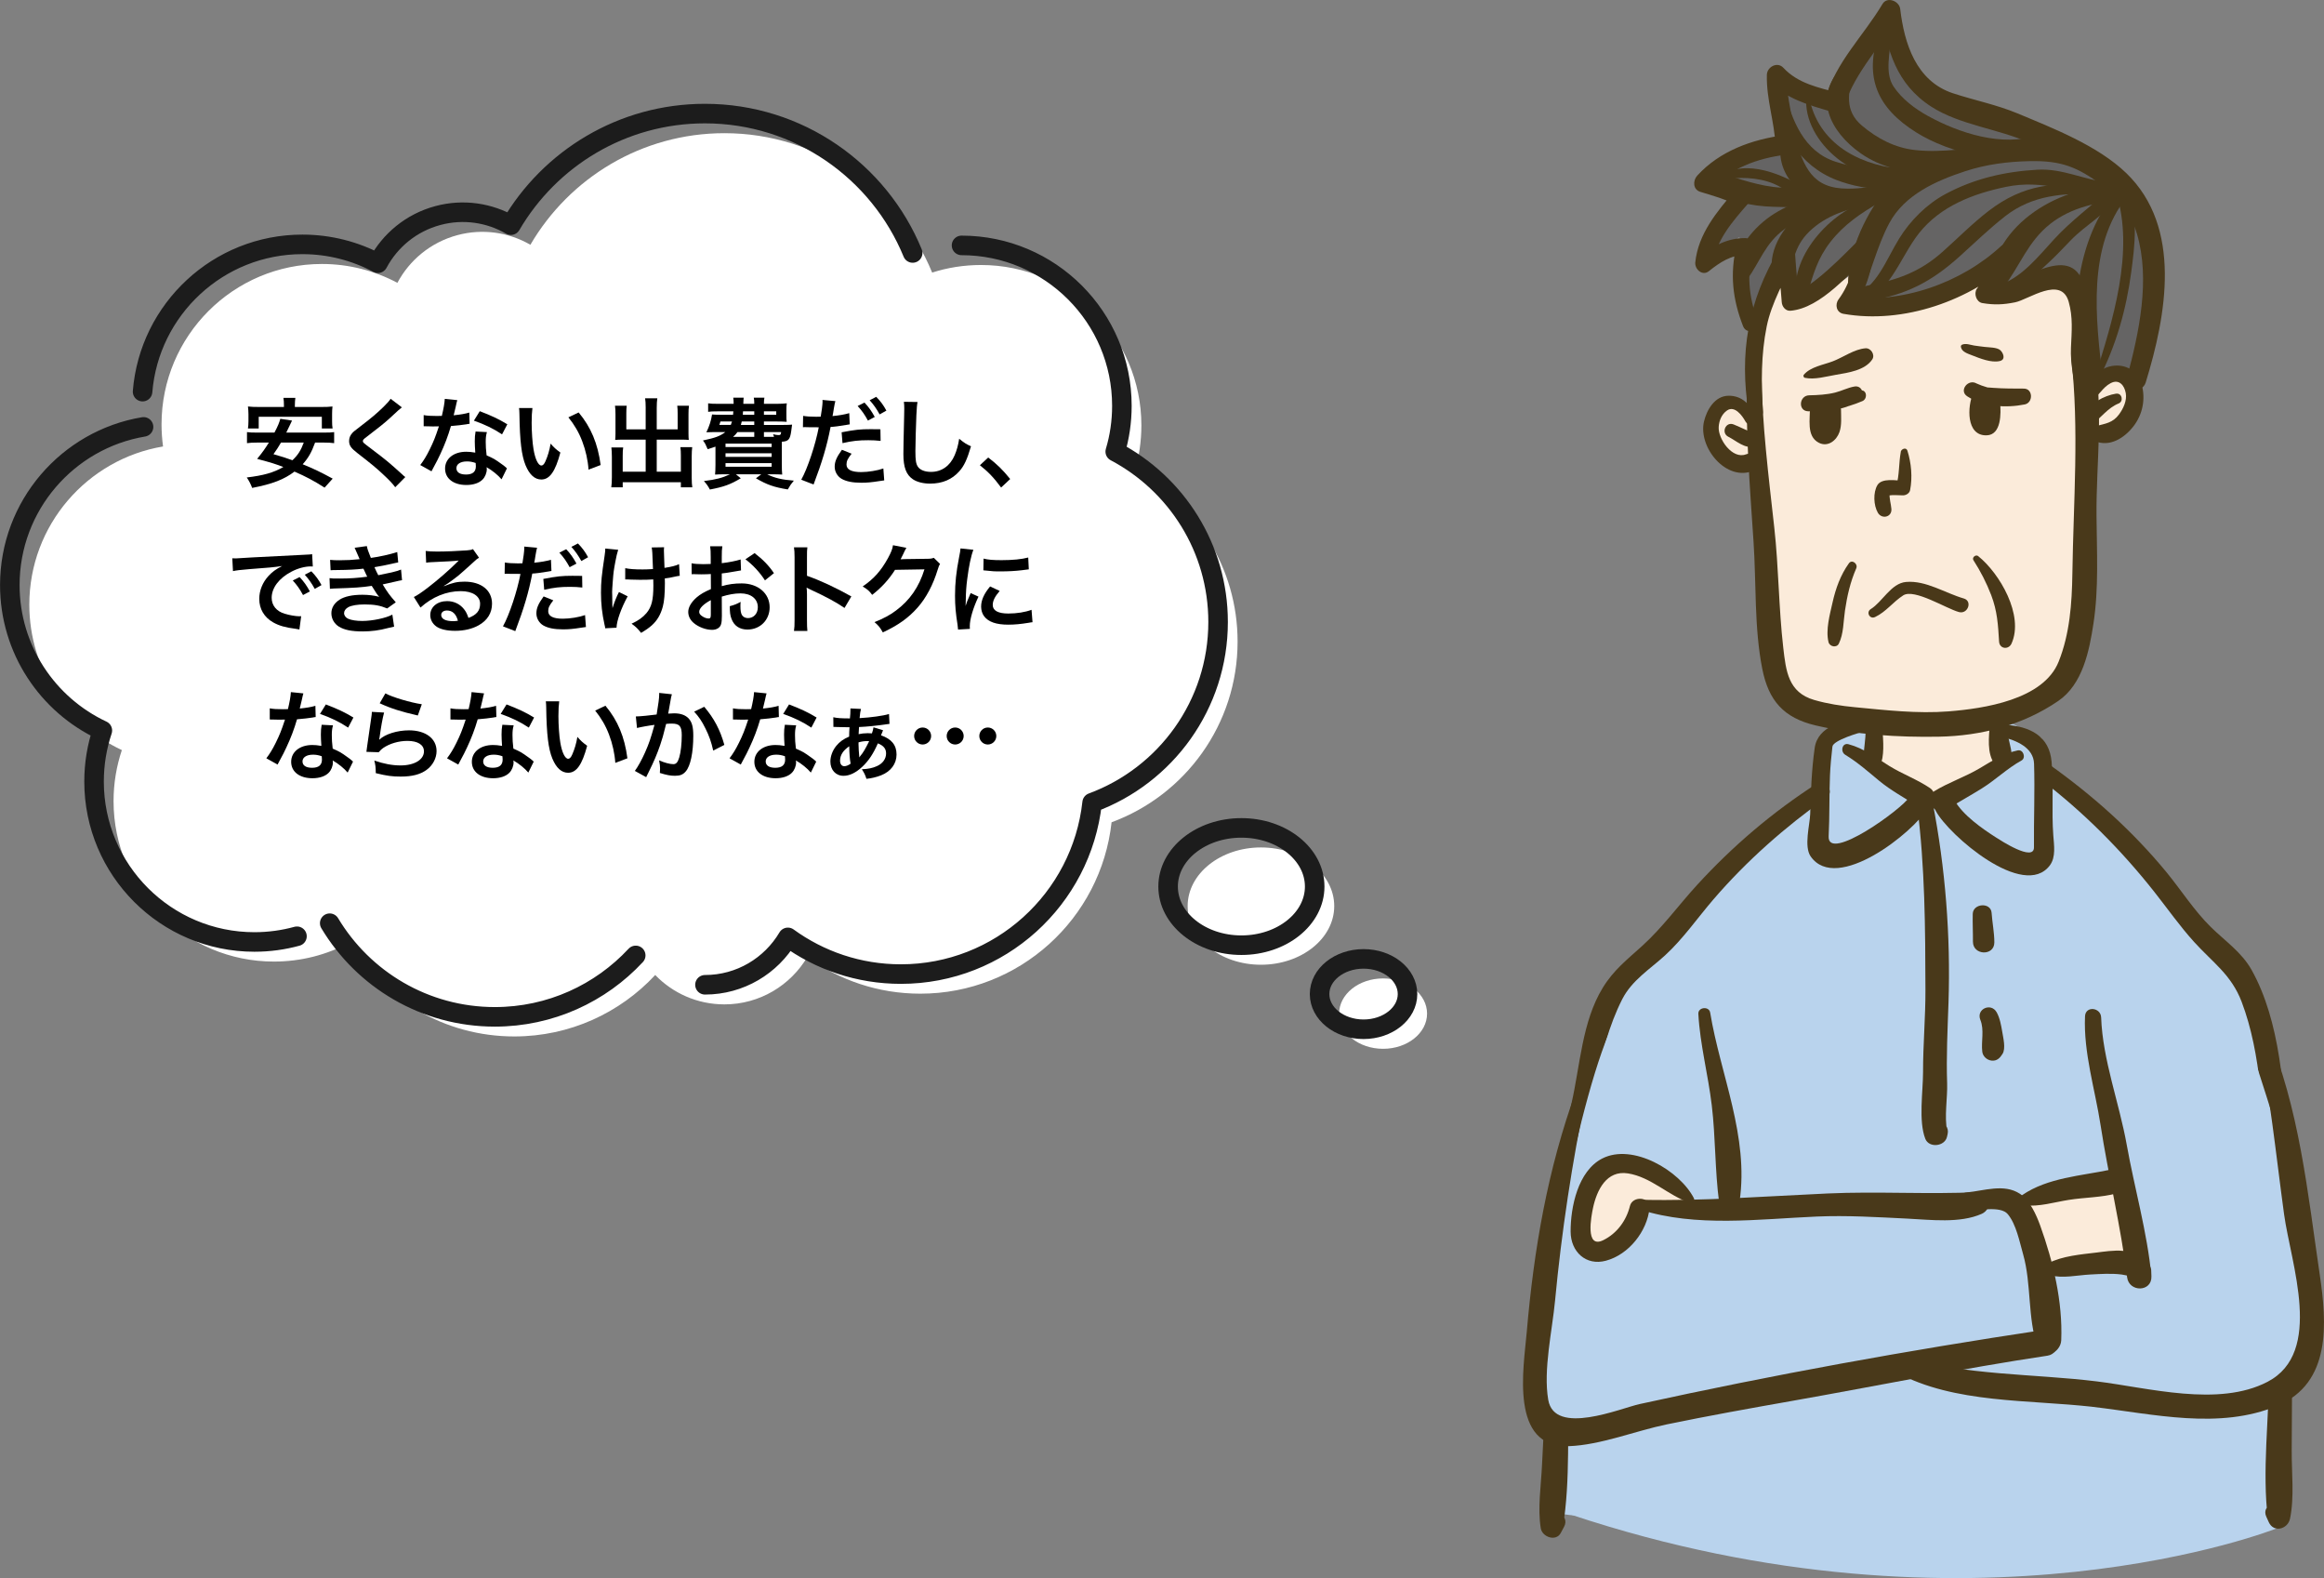 <?xml version="1.0" encoding="UTF-8"?><svg id="_レイヤー_2" xmlns="http://www.w3.org/2000/svg" viewBox="0 0 475.64 322.89"><rect x="0" y="0" width="475.64" height="322.89" fill="#808080" stroke="none"/><defs><style>.cls-1,.cls-2{fill:#fff;}.cls-3{fill:#fbebda;}.cls-4{fill:#656464;}.cls-5{fill:#b9d3ed;}.cls-6{fill:#493819;}.cls-7{fill:#49391a;}.cls-8{fill:none;stroke:#1c1c1c;stroke-linecap:round;stroke-linejoin:round;stroke-width:4px;}.cls-2{fill-rule:evenodd;}</style></defs><g id="text"><path class="cls-2" d="m190.78,55.77c3.15-1.01,6.51-1.55,10-1.55,18.11,0,32.82,14.71,32.82,32.82,0,3.26-.47,6.4-1.36,9.37,12.51,6.6,21.05,19.74,21.05,34.86,0,16.96-10.74,31.43-25.79,36.97-2.16,19.71-18.87,35.07-39.15,35.07-8.64,0-16.63-2.79-23.12-7.51-3.43,5.8-9.75,9.7-16.97,9.7-5.55,0-10.58-2.3-14.16-6.01-7.19,7.73-17.46,12.57-28.84,12.57-14.34,0-26.91-7.68-33.79-19.16-4.59,2.45-9.84,3.84-15.41,3.84-18.11,0-32.82-14.71-32.82-32.82,0-3.65.6-7.17,1.7-10.45-11.19-5.23-18.94-16.59-18.94-29.75,0-16.26,11.85-29.77,27.37-32.37-.2-1.48-.31-2.99-.31-4.52,0-18.12,14.71-32.82,32.82-32.82,5.58,0,10.84,1.4,15.45,3.86,2.48-4.64,6.8-8.29,12.28-9.76,5.25-1.41,10.57-.55,14.94,1.97,7.97-13.65,22.78-22.83,39.71-22.83,19.19,0,35.65,11.79,42.52,28.52h0Z"/><path class="cls-8" d="m130.11,195.48c-7.19,7.73-17.46,12.57-28.84,12.57-14.34,0-26.91-7.68-33.79-19.16m-6.7,2.67c-2.77.76-5.7,1.17-8.71,1.17-18.11,0-32.82-14.71-32.82-32.82,0-3.65.6-7.17,1.7-10.45-11.19-5.23-18.94-16.59-18.94-29.75,0-16.26,11.85-29.77,27.37-32.37m-.2-7.21c1.37-16.86,15.5-30.13,32.71-30.13,5.58,0,10.84,1.4,15.45,3.86,2.48-4.64,6.8-8.29,12.28-9.76,5.25-1.41,10.57-.55,14.94,1.97,7.97-13.65,22.78-22.83,39.71-22.83,19.19,0,35.65,11.79,42.52,28.52m10-1.55c18.11,0,32.82,14.71,32.82,32.82,0,3.25-.47,6.4-1.36,9.37,12.51,6.6,21.05,19.74,21.05,34.86,0,16.96-10.74,31.43-25.78,36.97-2.16,19.71-18.87,35.07-39.15,35.07-8.64,0-16.63-2.79-23.12-7.51m0,0c-3.43,5.8-9.75,9.7-16.97,9.7"/><ellipse class="cls-1" cx="258.07" cy="185.39" rx="15" ry="12"/><ellipse class="cls-8" cx="254.07" cy="181.39" rx="15" ry="12"/><ellipse class="cls-1" cx="283.07" cy="207.39" rx="9" ry="7.2"/><ellipse class="cls-8" cx="279.07" cy="203.39" rx="9" ry="7.2"/><path d="m64.49,90.55c-.74,2.02-1.38,3.14-2.54,4.44,2.34.96,3.56,1.54,6.14,2.94l-1.66,1.84c-2.26-1.44-3.74-2.22-6.16-3.28-2.14,1.62-4.52,2.54-8.66,3.34-.3-.8-.6-1.38-1.1-2.14,3.4-.4,5.52-1,7.48-2.14-1.86-.7-2.22-.82-5.36-1.66,1.18-1.46,1.64-2.12,2.4-3.34h-2.3c-.98,0-1.6.04-2.18.12v-2.26c.58.08,1.04.1,2.18.1h3.44c.68-1.28,1-2.06,1.2-2.82l2.4.36q-.2.42-.4.84t-.78,1.62h7.6c1.16,0,1.64-.02,2.2-.1v2.26c-.62-.08-1.22-.12-2.2-.12h-1.7Zm-6.38-7.62c0-.6-.02-1.04-.1-1.52h2.44c-.06.42-.1.9-.1,1.5v.36h5.4c.98,0,1.62-.02,2.3-.1-.06.52-.08.98-.08,1.54v1.48c0,.58.02,1.02.1,1.48h-2.2v-2.4h-12.92v2.4h-2.2c.06-.46.1-.88.1-1.48v-1.48c0-.48-.04-1.02-.1-1.54.68.08,1.3.1,2.3.1h5.06v-.34Zm-.6,7.62c-.58.98-.8,1.34-1.54,2.38,1.98.58,2.46.72,3.88,1.24,1.14-1.08,1.74-2.04,2.32-3.62h-4.66Z"/><path d="m82.25,83.35c-.34.24-.72.58-2.46,2.2-1.02.94-2.42,2.06-4.76,3.84-.62.46-.76.62-.76.84,0,.3.04.34,1.8,1.66,3.12,2.36,3.7,2.86,6.3,5.22.2.2.32.3.58.5l-2.06,2.08c-.52-.72-1.24-1.48-2.6-2.74-1.42-1.32-2.08-1.86-5.16-4.26-1.32-1.02-1.68-1.56-1.68-2.48,0-.6.22-1.14.66-1.62.26-.28.28-.3,1.76-1.44,2.16-1.64,3.28-2.6,4.62-3.9.9-.9,1.12-1.16,1.46-1.66l2.3,1.76Z"/><path d="m93.59,81.87q-.12.38-.32,1.34c-.1.48-.2.88-.42,1.76,1.38-.14,2.42-.32,3.2-.56l.06,2.3c-.22.02-.26.02-.64.1-.72.12-1.94.26-3.18.36-.58,2-1.3,3.9-2.2,5.8-.46.98-.64,1.34-1.4,2.74q-.26.48-.38.72l-2.3-1.28c.7-.92,1.26-1.82,1.94-3.2.78-1.6,1.12-2.42,1.88-4.72-.9.02-1.02.02-1.26.02-.26,0-.38,0-.8-.02l-1.06-.02v-2.28c.72.14,1.48.18,2.7.18.24,0,.58,0,1.02-.02.34-1.42.56-2.62.6-3.48l2.56.26Zm9.06,16.2c-.72-.86-1.88-1.8-3.06-2.48.02.18.04.32.04.4,0,.74-.34,1.6-.86,2.12-.7.72-1.9,1.12-3.32,1.12-2.64,0-4.36-1.32-4.36-3.36s1.78-3.44,4.32-3.44c.6,0,1.02.04,1.86.18-.06-.92-.1-1.7-.1-2.3,0-.78.04-1.36.16-2.02l2.32.12c-.2.74-.24,1.2-.24,2.02s.04,1.6.18,2.74c1.44.64,1.64.74,3.16,1.84.3.2.38.28.7.54q.16.16.3.28l-1.1,2.24Zm-7.1-3.66c-1.3,0-2.14.54-2.14,1.38s.72,1.3,1.96,1.3c1.36,0,2.02-.56,2.02-1.68,0-.2-.04-.68-.04-.68-.7-.24-1.18-.32-1.8-.32Zm7.2-5.54c-1.74-1.16-3.52-2.02-5.76-2.8l1.2-1.94c2.36.9,3.86,1.6,5.64,2.68l-1.08,2.06Z"/><path d="m108.97,83.49c-.1.74-.16,1.72-.16,3.04,0,1.74.16,4.14.38,5.36.34,2.08.98,3.36,1.62,3.36.3,0,.58-.3.82-.86.48-1.08.84-2.28,1.06-3.62.7.8,1.02,1.1,2,1.82-1.04,3.9-2.2,5.52-3.9,5.52-1.34,0-2.42-.98-3.22-2.9-.82-2-1.18-4.9-1.26-10.44-.02-.7-.02-.84-.08-1.28h2.74Zm9.46.9c2.52,3.02,3.92,6.36,4.5,10.76l-2.48.94c-.12-1.88-.58-3.96-1.28-5.78-.68-1.82-1.64-3.44-2.84-4.92l2.1-1Z"/><path d="m132.15,83.47c0-.96-.04-1.46-.12-1.98h2.5c-.08.58-.12,1.06-.12,1.98v4.38h4.28v-3.26c0-.66-.02-1.1-.08-1.58h2.4c-.08.6-.1,1-.1,1.74v3.98c0,.52.02.96.06,1.28-.44-.04-.92-.06-1.4-.06h-5.16v6.56h4.94v-3.32c0-.68-.02-1.2-.1-1.7h2.42c-.06.52-.1,1.1-.1,1.9v4.32c0,.94.04,1.46.12,2h-2.34v-1.04h-11.9v1.04h-2.34c.08-.6.12-1.2.12-2v-4.24c0-.78-.04-1.4-.1-1.92h2.42c-.08.48-.1.92-.1,1.72v3.24h4.7v-6.56h-4.8c-.54,0-.96.02-1.44.06.04-.44.06-.82.06-1.28v-3.96c0-.72-.02-1.26-.1-1.76h2.4c-.06.44-.08.92-.08,1.6v3.24h3.96v-4.38Z"/><path d="m160.41,86.94c.88,0,1.24-.02,1.7-.06q-.06.34-.18,1.36c-.24,1.68-.56,2.06-1.92,2.14v4.6c0,.88.02,1.6.08,2.12-.42-.04-1.3-.06-2.12-.06h-.96c1.44.74,3.04,1.12,5.46,1.3-.54.64-.76.96-1.24,1.8-2.84-.46-4.24-.96-6.52-2.28l1.1-.82h-5.2l1,.82c-2.16,1.28-3.42,1.74-6.32,2.3-.42-.76-.6-1.02-1.22-1.74,2.4-.28,3.76-.64,5.34-1.38h-.94c-.86,0-1.66.02-2.12.06.04-.36.08-1.14.08-2v-3.72c-.54.2-.82.28-1.6.52l-.16-.36c-.26-.64-.34-.8-.8-1.42,2.54-.54,3.52-.9,4.58-1.72h-2.22c-.42,0-1.1.02-1.66.04.58-1.18.98-2.4,1.16-3.64.4.04.88.06,1.68.06h2.62c.04-.48.06-.48.06-.7h-3.24c-.9,0-1.5.02-1.92.1v-1.74c.52.08.98.1,1.92.1h3.3c0-.54-.02-.86-.08-1.26h2.14c-.04.24-.04.34-.08,1.26h2.24c0-.62-.02-.84-.1-1.26h2.18c-.08.44-.1.68-.1,1.26h2.72c.66,0,1.5-.04,1.96-.1-.06.46-.08.76-.08,1.56v.8c0,.74,0,.94.06,1.42-.64-.04-1.24-.06-1.96-.06h-2.7v.7h4.06Zm-12.96-.7c-.1.36-.14.46-.24.7h2.36c.1-.28.14-.4.24-.7h-2.36Zm1.04,5.22h9.44v-.7h-9.44v.7Zm0,2.02h9.44v-.74h-9.44v.74Zm0,2.02h9.44v-.74h-9.44v.74Zm5.88-7.1h-3.44c-.28.4-.46.6-.9.98h4.34v-.98Zm-2.56-2.16c-.08.3-.1.4-.18.7h2.74v-.7h-2.56Zm.26-2.08c0,.28-.02.38-.04.7h2.34v-.7h-2.3Zm4.28.7h2.52v-.7h-2.52v.7Zm2.06,4.52c-.06-.22-.08-.3-.2-.54.42.12.86.18,1.12.18.4,0,.48-.08.54-.62h-3.52v.98h2.06Z"/><path d="m164.37,85.09c.72.12,1.52.18,2.68.18.24,0,.46,0,.92-.02.18-.96.38-2.5.38-3.06,0-.08,0-.2-.02-.36l2.64.24c-.12.44-.14.54-.32,1.56-.04.24-.08.52-.14.88-.02.1-.06.26-.12.62,1.3-.12,2.48-.32,3.42-.6l.1,2.3c-.1.02-.16.02-.18.02l-.46.08c-1.34.24-2.8.42-3.28.42-.74,3.86-1.74,7.2-3.48,11.78l-2.52-.98c1.3-2.32,2.9-7.14,3.58-10.72h-.2l-.44-.02h-1.42c-.28-.02-.64-.02-.8-.02-.1,0-.2,0-.38.02l.04-2.32Zm9.92,7.74c-.8,1.02-1.04,1.5-1.04,2.22,0,1.02,1,1.54,3,1.54,1.46,0,3.38-.32,4.54-.74l.18,2.44c-.36.04-.46.06-.98.14-1.66.26-2.54.34-3.72.34-1.78,0-3.06-.26-4.02-.8-.86-.5-1.42-1.46-1.42-2.46,0-1.06.38-1.96,1.48-3.48l1.98.8Zm5.94-2.62c-.96-.1-1.52-.14-2.52-.14-1.98,0-3.3.14-5.28.6l-.18-2.22c2.82-.54,3.8-.64,5.96-.64.6,0,1.06,0,1.98.02l.04,2.38Zm-3.3-7.84c.88.94,1.42,1.7,2.1,2.94l-1.4.74c-.66-1.22-1.22-2.02-2.1-2.98l1.4-.7Zm3.1,2.42c-.6-1.1-1.26-2.04-2.04-2.9l1.34-.7c.9.92,1.46,1.68,2.08,2.82l-1.38.78Z"/><path d="m187.79,82.25c-.12.58-.16,1.16-.24,2.7-.08,1.86-.2,5.92-.2,7.34,0,1.9.12,2.62.52,3.22.46.66,1.42,1.04,2.68,1.04,2.16,0,3.9-1.22,4.84-3.42.44-1.04.7-1.98.92-3.36,1.08.88,1.44,1.1,2.42,1.54-.8,2.7-1.4,4-2.38,5.1-1.5,1.7-3.48,2.54-6,2.54-1.38,0-2.66-.32-3.5-.88-1.38-.92-1.96-2.46-1.96-5.14,0-1.04.04-3.04.16-8.06.02-.6.02-1.02.02-1.3,0-.56-.02-.84-.08-1.36l2.8.04Z"/><path d="m202.25,93.61c1.84,1.4,2.96,2.5,4.5,4.4l-1.86,1.74c-1.46-1.98-2.6-3.18-4.34-4.56l1.7-1.58Z"/><path d="m47.54,114.23c.44.02.66.02.76.02q.36,0,3.3-.2c1.46-.08,4.88-.26,10.22-.52,1.64-.08,1.74-.08,2.06-.16l.14,2.54q-.22-.02-.42-.02c-1.2,0-2.68.4-3.96,1.08-2.54,1.32-4.04,3.32-4.04,5.34,0,1.56.98,2.76,2.66,3.26.98.3,2.26.52,2.98.52.02,0,.2,0,.4-.02l-.36,2.72c-.26-.06-.3-.06-.68-.12-2.2-.28-3.46-.64-4.68-1.32-1.84-1.04-2.86-2.74-2.86-4.82,0-1.7.68-3.38,1.9-4.7.76-.82,1.48-1.36,2.78-2.02-1.62.24-2.86.36-6.74.64-1.78.14-2.7.26-3.32.4l-.14-2.62Zm13.78,3.84c.88.94,1.42,1.7,2.1,2.94l-1.4.74c-.66-1.22-1.22-2.02-2.1-2.98l1.4-.7Zm3.1,2.42c-.6-1.1-1.26-2.04-2.04-2.9l1.34-.7c.9.92,1.46,1.68,2.08,2.82l-1.38.78Z"/><path d="m67.56,114.55c.58.06,1.04.08,1.92.08,1.52,0,2.6-.06,4.12-.22q-.06-.16-.22-.52c-.5-1.16-.78-1.78-.8-1.82l2.5-.34c.08.5.28,1.1.82,2.42,1.7-.22,4.02-.74,5.4-1.2l.2,2.12q-.2.04-.68.14c-1.34.32-3.56.76-4.18.84.32.74.44,1,.78,1.64,1.72-.36,2.64-.56,2.76-.58,1.14-.28,1.38-.36,1.9-.58l.2,2.18c-.38.06-.8.14-1.26.26-.82.2-1.48.34-1.96.44q-.5.1-.74.16c1.04,1.72,1.36,2.14,2.68,3.66l-1.76,1.26c-1.44-.6-2.64-.82-4.6-.82-1.52,0-2.68.2-3.36.56-.56.32-.86.74-.86,1.22s.34.94.86,1.16c.64.28,1.7.44,2.86.44,2.08,0,4.9-.6,6.16-1.3l.36,2.46q-.38.06-1.3.3c-1.7.46-3.36.68-5.12.68-2.3,0-3.76-.3-4.88-.98-.96-.6-1.54-1.62-1.54-2.74s.6-2.08,1.68-2.78c1.04-.66,2.64-1,4.66-1,1.22,0,2.38.14,3.46.42-.32-.3-.7-.86-1.54-2.24-2.12.32-3.4.4-7.74.54-.34.02-.48.02-.82.06l-.08-2.18c.58.08.7.08,2.06.08,2.1,0,3.76-.12,5.66-.38-.12-.24-.2-.36-.36-.74-.2-.42-.26-.54-.42-.9-1.6.18-3.04.26-5.36.28-.84,0-.94.02-1.36.04l-.1-2.12Z"/><path d="m90.88,119.93c1.82-.72,2.7-.92,4.2-.92,3.42,0,5.62,1.76,5.62,4.5,0,1.9-.94,3.42-2.72,4.42-1.3.74-3,1.14-4.84,1.14-1.68,0-3.08-.32-3.88-.92-.76-.56-1.2-1.4-1.2-2.3,0-1.66,1.44-2.86,3.44-2.86,1.4,0,2.62.58,3.46,1.64.4.5.62.94.92,1.8,1.66-.62,2.38-1.48,2.38-2.9,0-1.56-1.54-2.58-3.96-2.58-2.92,0-5.84,1.18-8.24,3.36l-1.36-2.16c.7-.34,1.5-.88,2.82-1.88,1.86-1.42,4.46-3.66,5.98-5.2.04-.04.24-.24.36-.36l-.02-.02c-.76.1-2.04.18-5.66.34-.44.02-.58.04-.96.1l-.1-2.4c.68.08,1.26.12,2.36.12,1.7,0,4.14-.1,6.08-.24.7-.06.92-.1,1.24-.26l1.24,1.76c-.34.18-.48.3-1.04.82-1,.92-2.46,2.22-3.14,2.8-.36.3-1.8,1.38-2.2,1.64q-.5.34-.82.52l.04.04Zm.6,4.98c-.72,0-1.18.36-1.18.92,0,.8.9,1.26,2.38,1.26.38,0,.48,0,1.04-.08-.36-1.38-1.12-2.1-2.24-2.1Z"/><path d="m103.32,115.09c.72.12,1.52.18,2.68.18.24,0,.46,0,.92-.02.18-.96.38-2.5.38-3.06,0-.08,0-.2-.02-.36l2.64.24c-.12.44-.14.54-.32,1.56-.04.24-.08.52-.14.88-.02.1-.06.26-.12.62,1.3-.12,2.48-.32,3.42-.6l.1,2.3c-.1.02-.16.02-.18.02l-.46.08c-1.34.24-2.8.42-3.28.42-.74,3.86-1.74,7.2-3.48,11.78l-2.52-.98c1.3-2.32,2.9-7.14,3.58-10.72h-.2l-.44-.02h-1.42c-.28-.02-.64-.02-.8-.02-.1,0-.2,0-.38.02l.04-2.32Zm9.92,7.74c-.8,1.02-1.04,1.5-1.04,2.22,0,1.02,1,1.54,3,1.54,1.46,0,3.38-.32,4.54-.74l.18,2.44c-.36.04-.46.06-.98.14-1.66.26-2.54.34-3.72.34-1.78,0-3.06-.26-4.02-.8-.86-.5-1.42-1.46-1.42-2.46,0-1.06.38-1.96,1.48-3.48l1.98.8Zm5.94-2.62c-.96-.1-1.52-.14-2.52-.14-1.98,0-3.3.14-5.28.6l-.18-2.22c2.82-.54,3.8-.64,5.96-.64.6,0,1.06,0,1.98.02l.04,2.38Zm-3.3-7.84c.88.94,1.42,1.7,2.1,2.94l-1.4.74c-.66-1.22-1.22-2.02-2.1-2.98l1.4-.7Zm3.1,2.42c-.6-1.1-1.26-2.04-2.04-2.9l1.34-.7c.9.92,1.46,1.68,2.08,2.82l-1.38.78Z"/><path d="m128.46,122.01c-1.32,2.42-2.24,4.98-2.28,6.42l-2.32.12c-.02-.28-.04-.38-.14-.76-.5-2.26-.72-4.24-.72-6.5s.12-3.44.74-7.58c.12-.84.14-1.06.14-1.48l2.64.26c-.24.8-.36,1.26-.58,2.44-.32,1.7-.4,2.26-.52,3.94-.1,1.32-.14,1.9-.14,2.28,0,.06,0,.3.02.62,0,.22,0,.56.02,1.54v.36c.02.32.04.44.04.76.34-1.1.84-2.4,1.32-3.3l1.78.88Zm-.5-5.76c.88.18,1.94.26,3.56.26.76,0,1.08-.02,2.12-.08-.12-3.52-.14-3.7-.26-4.42l2.54-.04c-.04.32-.04.44-.04.68,0,.2,0,.38.04,1.28,0,.22.04.98.08,2.26,1.42-.22,2.3-.44,2.98-.76l.14,2.38c-.34.04-.46.06-1.12.2-.9.2-1.08.24-1.94.34.02.42.02.6.02.96,0,2.12-.14,3.78-.42,4.78-.44,1.66-1.16,2.88-2.28,3.88-.62.54-1.16.92-2.18,1.52-.7-.9-1.02-1.2-1.94-1.88,1.36-.62,2.3-1.28,3.06-2.18,1.04-1.26,1.4-2.66,1.4-5.62,0-.42,0-.6-.02-1.26-.68.06-1.72.08-2.72.08-.56,0-1.3-.02-1.82-.04-.58-.04-.66-.04-.9-.04h-.3v-2.3Z"/><path d="m147.74,126.01c0,.82-.04,1.3-.16,1.7-.18.7-.9,1.16-1.84,1.16-1.26,0-2.78-.56-3.78-1.42-.72-.62-1.1-1.4-1.1-2.26,0-.94.62-2,1.72-2.96.72-.62,1.6-1.14,2.92-1.7l-.02-3.08q-.16,0-.82.04c-.3.02-.58.02-1.08.02-.3,0-.86-.02-1.1-.02-.26-.02-.44-.02-.5-.02-.08,0-.24,0-.42.02l-.02-2.24c.56.12,1.36.18,2.42.18.2,0,.42,0,.7-.02.48-.02.58-.02.8-.02v-1.32c0-1.14-.02-1.66-.12-2.3h2.5c-.1.64-.12,1.06-.12,2.18v1.28c1.5-.18,2.84-.44,3.86-.76l.08,2.24c-.36.06-.74.12-2.12.36-.66.12-1.06.18-1.82.26v2.6c1.36-.4,2.62-.56,4.08-.56,3.34,0,5.72,2.04,5.72,4.88,0,2.6-1.94,4.56-4.54,4.56-1.62,0-2.76-.78-3.28-2.22-.26-.68-.34-1.34-.34-2.56,1.02-.28,1.36-.42,2.22-.88-.04.38-.04.56-.04.88,0,.84.08,1.38.28,1.76.22.42.7.68,1.26.68,1.18,0,2.02-.94,2.02-2.22,0-1.72-1.4-2.84-3.54-2.84-1.2,0-2.42.22-3.84.66l.02,3.94Zm-2.26-3.22c-1.5.8-2.38,1.68-2.38,2.4,0,.34.2.64.66.92.4.28.9.44,1.28.44.34,0,.44-.18.44-.84v-2.92Zm11.08-4.04c-1-1.58-2.46-3.16-4-4.32l1.88-1.26c1.74,1.34,2.9,2.54,3.96,4.1l-1.84,1.48Z"/><path d="m162.5,129.09c.1-.64.12-1.18.12-2.24v-12.82c0-.98-.04-1.5-.12-2.04h2.74c-.08.6-.08.86-.08,2.1v3.72c2.74.96,5.88,2.42,9.08,4.22l-1.4,2.36c-1.66-1.14-3.74-2.28-7.08-3.82-.46-.22-.52-.24-.68-.34.06.56.08.8.08,1.36v5.28c0,1.04.02,1.56.08,2.22h-2.74Z"/><path d="m192.4,115.39c-.2.3-.28.48-.5,1.2-.92,3.04-2.34,5.74-4.1,7.72-1.84,2.1-4.04,3.66-7.12,5.08-.56-1-.82-1.34-1.7-2.1,2-.82,3.12-1.42,4.38-2.36,2.86-2.12,4.74-4.86,5.84-8.44l-6.02.1c-1.22,1.94-2.78,3.66-4.68,5.12-.6-.82-.9-1.08-1.94-1.72,2.28-1.56,3.72-3.16,5.18-5.8.62-1.14.94-1.92,1.02-2.64l2.74.54q-.12.18-.34.62-.06.1-.26.56l-.26.52q-.12.28-.32.64c.26-.02.58-.04.96-.04l4.38-.06c.78,0,1-.04,1.46-.2l1.28,1.26Z"/><path d="m196.08,128.81c-.02-.36-.04-.48-.1-.94-.38-2.42-.52-3.96-.52-5.98,0-2.58.24-4.86.82-7.82.22-1.12.26-1.32.3-1.86l2.64.28c-.48,1.18-.94,3.42-1.26,5.98-.2,1.5-.28,2.68-.3,4.42,0,.44-.02.6-.04,1.1.22-.7.26-.84,1.04-2.64l1.6.72c-1.1,2.32-1.78,4.64-1.78,6.06,0,.12,0,.28.02.54l-2.42.14Zm8.52-7.9c-1,1.16-1.42,2.02-1.42,2.88,0,1.14,1.1,1.74,3.18,1.74,1.76,0,3.5-.28,4.76-.76l.2,2.54c-.28.02-.36.04-.82.12-1.6.26-2.82.38-4.14.38-2.48,0-4.08-.56-4.96-1.74-.38-.5-.6-1.24-.6-1.96,0-1.3.6-2.64,1.84-4.12l1.96.92Zm-3.3-6.62c.9.24,1.96.32,3.7.32,2.22,0,4.12-.18,5.44-.54l.12,2.42c-.16.02-.46.06-1.42.18-1.28.16-2.8.24-4.28.24s-1.48,0-3.6-.22l.04-2.4Z"/><path d="m62.09,141.87q-.12.38-.32,1.34c-.1.48-.2.88-.42,1.76,1.38-.14,2.42-.32,3.2-.56l.06,2.3c-.22.02-.26.02-.64.1-.72.12-1.94.26-3.18.36-.58,2-1.3,3.9-2.2,5.8-.46.98-.64,1.34-1.4,2.74q-.26.48-.38.72l-2.3-1.28c.7-.92,1.26-1.82,1.94-3.2.78-1.6,1.12-2.42,1.88-4.72-.9.02-1.02.02-1.26.02-.26,0-.38,0-.8-.02l-1.06-.02v-2.28c.72.14,1.48.18,2.7.18.24,0,.58,0,1.02-.02.34-1.42.56-2.62.6-3.48l2.56.26Zm9.06,16.2c-.72-.86-1.88-1.8-3.06-2.48.02.18.04.32.04.4,0,.74-.34,1.6-.86,2.12-.7.72-1.9,1.12-3.32,1.12-2.64,0-4.36-1.32-4.36-3.36s1.78-3.44,4.32-3.44c.6,0,1.02.04,1.86.18-.06-.92-.1-1.7-.1-2.3,0-.78.04-1.36.16-2.02l2.32.12c-.2.74-.24,1.2-.24,2.02s.04,1.6.18,2.74c1.44.64,1.64.74,3.16,1.84.3.2.38.28.7.54q.16.16.3.28l-1.1,2.24Zm-7.1-3.66c-1.3,0-2.14.54-2.14,1.38s.72,1.3,1.96,1.3c1.36,0,2.02-.56,2.02-1.68,0-.2-.04-.68-.04-.68-.7-.24-1.18-.32-1.8-.32Zm7.2-5.54c-1.74-1.16-3.52-2.02-5.76-2.8l1.2-1.94c2.36.9,3.86,1.6,5.64,2.68l-1.08,2.06Z"/><path d="m78.61,145.79c-.3,1.1-.64,2.96-.9,4.92q-.04.28-.1.58l.04.04c1.16-1.12,3.64-1.9,6.06-1.9,3.4,0,5.64,1.68,5.64,4.24,0,1.46-.78,2.94-2.06,3.86-1.3.94-2.96,1.36-5.28,1.36-1.72,0-2.82-.14-5.1-.7-.02-1.24-.06-1.64-.3-2.58,1.96.68,3.68,1,5.38,1,2.82,0,4.78-1.18,4.78-2.88,0-1.34-1.26-2.14-3.38-2.14-1.78,0-3.64.54-4.98,1.46-.36.26-.48.38-.9.86l-2.52-.08c.06-.36.06-.44.16-1.2.16-1.24.48-3.46.84-5.82.08-.48.1-.72.12-1.16l2.5.14Zm.26-3.92c1.38.76,5.2,1.9,7.46,2.22l-.82,2.3c-3.42-.78-5.52-1.44-7.8-2.5l1.16-2.02Z"/><path d="m99.07,141.87q-.12.38-.32,1.34c-.1.48-.2.88-.42,1.76,1.38-.14,2.42-.32,3.2-.56l.06,2.3c-.22.02-.26.02-.64.1-.72.12-1.94.26-3.18.36-.58,2-1.3,3.9-2.2,5.8-.46.98-.64,1.34-1.4,2.74q-.26.48-.38.72l-2.3-1.28c.7-.92,1.26-1.82,1.94-3.2.78-1.6,1.12-2.42,1.88-4.72-.9.02-1.02.02-1.26.02-.26,0-.38,0-.8-.02l-1.06-.02v-2.28c.72.14,1.48.18,2.7.18.24,0,.58,0,1.02-.02.34-1.42.56-2.62.6-3.48l2.56.26Zm9.06,16.2c-.72-.86-1.88-1.8-3.06-2.48.02.18.04.32.04.4,0,.74-.34,1.6-.86,2.12-.7.72-1.9,1.12-3.32,1.12-2.64,0-4.36-1.32-4.36-3.36s1.78-3.44,4.32-3.44c.6,0,1.02.04,1.86.18-.06-.92-.1-1.7-.1-2.3,0-.78.04-1.36.16-2.02l2.32.12c-.2.74-.24,1.2-.24,2.02s.04,1.6.18,2.74c1.44.64,1.64.74,3.16,1.84.3.2.38.28.7.54q.16.16.3.28l-1.1,2.24Zm-7.1-3.66c-1.3,0-2.14.54-2.14,1.38s.72,1.3,1.96,1.3c1.36,0,2.02-.56,2.02-1.68,0-.2-.04-.68-.04-.68-.7-.24-1.18-.32-1.8-.32Zm7.2-5.54c-1.74-1.16-3.52-2.02-5.76-2.8l1.2-1.94c2.36.9,3.86,1.6,5.64,2.68l-1.08,2.06Z"/><path d="m114.45,143.49c-.1.74-.16,1.72-.16,3.04,0,1.74.16,4.14.38,5.36.34,2.08.98,3.36,1.62,3.36.3,0,.58-.3.82-.86.48-1.08.84-2.28,1.06-3.62.7.8,1.02,1.1,2,1.82-1.04,3.9-2.2,5.52-3.9,5.52-1.34,0-2.42-.98-3.22-2.9-.82-2-1.18-4.9-1.26-10.44-.02-.7-.02-.84-.08-1.28h2.74Zm9.46.9c2.52,3.02,3.92,6.36,4.5,10.76l-2.48.94c-.12-1.88-.58-3.96-1.28-5.78-.68-1.82-1.64-3.44-2.84-4.92l2.1-1Z"/><path d="m137.51,142.05c-.06.18-.12.4-.16.62-.04.26-.06.36-.12.68q-.06.42-.34,1.92c-.08.44-.08.48-.14.74.58-.04.86-.06,1.24-.06,1.32,0,2.3.36,2.96,1.06.68.76.94,1.72.94,3.54,0,3.44-.58,6.18-1.54,7.28-.56.66-1.16.9-2.22.9-.92,0-1.74-.16-3.08-.58.02-.4.04-.68.04-.88,0-.52-.04-.92-.2-1.7,1.08.48,2.22.78,2.92.78.58,0,.9-.38,1.2-1.36.32-1.04.52-2.86.52-4.56,0-1.84-.46-2.38-2.04-2.38-.4,0-.7.02-1.16.06-.6,2.44-.78,3.04-1.22,4.34-.7,2-1.24,3.28-2.4,5.62q-.1.2-.3.6c-.06.12-.06.14-.16.34l-2.32-1.28c.6-.8,1.4-2.24,2.08-3.76.86-1.96,1.14-2.8,1.94-5.66-1.02.12-2.92.46-3.58.64l-.24-2.36c.74,0,3.16-.24,4.26-.4.36-2.16.52-3.38.52-4.04v-.38l2.6.28Zm6.62,2.56c2,2.34,3.26,4.72,4.12,7.8l-2.28,1.16c-.38-1.72-.84-3.04-1.6-4.54-.72-1.48-1.36-2.4-2.3-3.42l2.06-1Z"/><path d="m156.89,141.87q-.12.38-.32,1.34c-.1.48-.2.88-.42,1.76,1.38-.14,2.42-.32,3.2-.56l.06,2.3c-.22.02-.26.02-.64.1-.72.12-1.94.26-3.18.36-.58,2-1.3,3.9-2.2,5.8-.46.98-.64,1.34-1.4,2.74q-.26.48-.38.72l-2.3-1.28c.7-.92,1.26-1.82,1.94-3.2.78-1.6,1.12-2.42,1.88-4.72-.9.02-1.02.02-1.26.02-.26,0-.38,0-.8-.02l-1.06-.02v-2.28c.72.14,1.48.18,2.7.18.24,0,.58,0,1.02-.02.34-1.42.56-2.62.6-3.48l2.56.26Zm9.06,16.2c-.72-.86-1.88-1.8-3.06-2.48.02.18.04.32.04.4,0,.74-.34,1.6-.86,2.12-.7.72-1.9,1.12-3.32,1.12-2.64,0-4.36-1.32-4.36-3.36s1.78-3.44,4.32-3.44c.6,0,1.02.04,1.86.18-.06-.92-.1-1.7-.1-2.3,0-.78.04-1.36.16-2.02l2.32.12c-.2.74-.24,1.2-.24,2.02s.04,1.6.18,2.74c1.44.64,1.64.74,3.16,1.84.3.2.38.28.7.54q.16.16.3.28l-1.1,2.24Zm-7.1-3.66c-1.3,0-2.14.54-2.14,1.38s.72,1.3,1.96,1.3c1.36,0,2.02-.56,2.02-1.68,0-.2-.04-.68-.04-.68-.7-.24-1.18-.32-1.8-.32Zm7.2-5.54c-1.74-1.16-3.52-2.02-5.76-2.8l1.2-1.94c2.36.9,3.86,1.6,5.64,2.68l-1.08,2.06Z"/><path d="m170.55,146.75c.74.18,1.66.24,3.4.24q.02-.24.08-.94c0-.16.02-.52.02-.74v-.36l2.16.1c-.12.42-.2.96-.28,1.88,2.26-.12,4.86-.48,6.02-.84l.1,2.02c-.22.02-.3.02-.64.08-2.1.3-3.98.5-5.6.56-.02.38-.06,1.16-.08,1.46.56-.12,1.2-.2,1.86-.2.2,0,.48.02.86.04.18-.5.26-.82.32-1.24l1.96.6q-.1.2-.42,1.04c2.16.74,3.18,2,3.18,3.92s-1.18,3.48-3.16,4.26c-.96.38-2,.62-3,.72-.26-.82-.42-1.14-.94-1.96,1.34-.06,2.2-.24,3.08-.64,1.18-.52,1.88-1.48,1.88-2.6,0-.96-.5-1.58-1.68-2.06-.96,2.18-1.9,3.58-3.2,4.8-1.34,1.24-2.6,1.84-3.84,1.84-1.58,0-2.68-1.2-2.68-2.92,0-1.08.44-2.26,1.2-3.2.7-.86,1.5-1.42,2.64-1.9,0-.56.04-1.46.08-1.92h-.5c-.5,0-1.2-.02-1.98-.04-.34-.02-.36-.02-.56-.02h-.26l-.02-1.98Zm1.38,8.9c0,.68.34,1.12.88,1.12.38,0,.9-.22,1.28-.52-.18-1-.26-2.08-.28-3.56-1.26.86-1.88,1.82-1.88,2.96Zm3.96-.7q.08-.12.18-.26c.54-.62,1.02-1.42,1.82-3.04-.18-.02-.34-.02-.42-.02-.62,0-1.12.08-1.76.26v.42c0,.56.08,1.92.14,2.32,0,.06.02.18.02.32h.02Z"/><path d="m190.57,150.59c0,.96-.78,1.74-1.74,1.74s-1.74-.78-1.74-1.74.78-1.74,1.74-1.74,1.74.78,1.74,1.74Zm6.66,0c0,.96-.78,1.74-1.74,1.74s-1.74-.78-1.74-1.74.78-1.74,1.74-1.74,1.74.78,1.74,1.74Zm6.68,0c0,.96-.78,1.74-1.74,1.74s-1.74-.78-1.74-1.74.78-1.74,1.74-1.74,1.74.78,1.74,1.74Z"/><path class="cls-5" d="m321.43,309.87s3.65-99.2,10.13-106.09c6.48-6.88,11.74-10.93,13.36-13.36,1.62-2.43,5.26-9.31,7.69-11.74,2.43-2.43,16.6-14.17,19.03-15.39,2.43-1.22,8.5-5.26,8.5-5.26,0,0,35.22-2.43,40.09.81,4.86,3.24,6.08,4.86,8.91,6.88,2.83,2.02,20.24,27.13,23.48,30.37,3.24,3.24,5.67,5.26,7.29,6.48,1.62,1.22,3.65,4.05,4.05,6.07.4,2.03.81,1.62,1.21,7.69.41,6.07,2.84,77.75,2.03,83.01-.81,5.26-1.22,13.36-1.22,13.36,0,0-61.95,24.7-144.56-2.83Z"/><path class="cls-5" d="m466.84,255.71s-.91-42.34-7.67-55.07c-2.32-4.37-12.33-16.88-15.14-18.29-2.81-1.4-19.61-19.44-22.03-21.04-2.41-1.61-2.58-6.03-3.18-6.23-.6-.2.2-4.22-1.81-4.42-2.01-.2-4.42-2.81-5.83-2.61-1.4.2-2.61.6-3.21.6s-19.69-5.63-25.92-1.4c0,0-7.64,2.41-7.84,3.21-.2.8-.4,3.01-1.01,4.62-.6,1.61.04,5.1-2.57,7.31-2.61,2.21-8.71,8.91-11.12,10.92-2.41,2.01-15.78,16.75-27.5,25.58-6.43,16.88-9.91,42.19-10.12,46.21-.2,4.02-1.97,19.67-1.97,19.67,0,0-2.18,14.86-1.38,16.87.8,2.01-1.64,27.36.57,27.97,2.21.6,6.98.81,11.8,0,4.82-.8,48.82-.84,63.44-.64,19.47.27,38.85-1.74,58.3-1.95-1.49-12.23-3.49-33.77-3.49-33.77,0,0,5.63,1.41,10.45.2,4.82-1.2,5.82-1.6,7.43-4.81,1.61-3.21-.2-12.92-.2-12.92Z"/><path class="cls-3" d="m382.9,135.36s1.46,18.77,1.04,19.4c-.42.63-2.71-.21,1.04,3.13,3.76,3.34,10.43,6.46,10.43,6.46l13.97-6.67s1.88-3.55.84-4.8c-1.04-1.25-1.04-11.47-1.25-12.3-.21-.84,1.04-3.96-.83-3.13-1.88.83-2.92.21-7.72,0-4.8-.21-17.52-2.09-17.52-2.09Z"/><path class="cls-7" d="m380.79,141.4c1.35,2.95,1.18,6.26.98,9.42-.11,1.74-.55,3.5-.14,5.21.43,1.8,2.93,1.58,3.42-.04.69-2.32.29-5.38.15-7.78-.17-2.84-.71-5.58-2.1-8.08-.83-1.49-2.99-.25-2.3,1.27Z"/><path class="cls-7" d="m408.9,141.28c-1.14,2.53-1.52,5.18-1.73,7.93-.21,2.58-.43,6.12,1.78,7.82.86.66,2.05.16,2.44-.76.85-1.98-.23-4.08-.46-6.14-.31-2.78.05-5.52.26-8.28.09-1.19-1.8-1.65-2.28-.57Z"/><path class="cls-7" d="m377.65,154.43c2.52,1.53,4.7,3.46,6.96,5.33,2.34,1.94,5.13,3.44,7.68,5.1-.24-.88-.48-1.77-.73-2.66-.08.3-.16.61-.25.91-.26.95.56,1.92,1.46,2.08.2.03.39.07.58.1,2.2.4,3.52-2.78,1.66-4.04-2.61-1.77-5.6-2.85-8.29-4.5-2.77-1.7-5.2-3.63-8.4-4.48-1.33-.35-1.7,1.53-.68,2.15Z"/><path class="cls-7" d="m381.32,147.13c-3.93.1-9.27,1.42-9.91,5.86-.65,4.5-.79,9.04-.93,13.58-.07,2.16-1.32,6.63.1,8.66,5.33,7.63,21.14-4.98,24.02-9.96,1.42-2.46-2.32-4.63-3.8-2.21-1.53,2.5-16.83,13.52-16.54,8.04.21-4.14.1-8.29.27-12.44.08-1.96.28-3.94.5-5.9.15-1.32,5.66-2.91,6.45-3.07,1.39-.28,1.34-2.59-.16-2.55Z"/><path class="cls-7" d="m412.98,153.53c-2.9.61-5.25,2.14-7.77,3.64-3.02,1.8-6.39,2.9-9.39,4.74-1.96,1.2-.45,4.35,1.66,4.03l.43-.07c.88-.13,1.84-.94,1.64-1.95-.03-.17-.07-.34-.1-.51-.29.69-.58,1.38-.87,2.08,2.33-1.41,4.71-2.73,7.02-4.17,2.83-1.76,5.18-4.09,8.13-5.72.97-.54.36-2.3-.74-2.07Z"/><path class="cls-7" d="m409.75,150.77c2.87.71,6.44,2.14,6.55,5.5.18,5.71-.07,11.39-.02,17.1.02,3.07-6.96-1.51-7.7-1.98-2.97-1.89-6.84-4.61-8.56-7.64-1.4-2.47-5.16-.33-3.83,2.17,2.62,4.93,18.01,18.25,23.34,11.14,1.27-1.69.85-4.17.71-6.12-.38-5.01.1-10.05-.35-15.07-.46-5.25-4.33-7.25-9.61-7.6-1.41-.1-1.98,2.15-.53,2.5Z"/><path class="cls-7" d="m392.37,164.82c1.61,12.49,1.67,25.12,1.7,37.69.02,5.62-.5,11.23-.49,16.85,0,3.92-.96,10.02.46,13.64.76,1.94,3.99,1.58,4.44-.4.05-.19.09-.38.13-.57.3-1.32-.6-2.42-1.91-2.51l-.43-.03c.75.63,1.51,1.25,2.26,1.88-.64-2.7.08-6.87-.02-9.68-.19-5.53.09-11.05.28-16.58.45-13.61-.64-27.52-3.24-40.88-.4-2.07-3.45-1.47-3.19.59Z"/><path class="cls-7" d="m403.75,186.98c-.05,1.89.06,3.79.04,5.69-.01,2.82,4.36,2.99,4.38.17,0-2.03-.42-4.06-.56-6.08-.16-2.2-3.8-1.95-3.86.23Z"/><path class="cls-7" d="m405.31,208.67c.84,2.07.14,4.41.39,6.51.11.96.97,1.72,1.9,1.82,1.11.12,1.72-.53,2.25-1.38.69-1.11.14-3.27-.06-4.5-.22-1.31-.49-2.84-1.15-4.01-1.16-2.05-4.23-.65-3.33,1.56Z"/><path class="cls-4" d="m359.41,66.59c-.17-.76-3.2-6.64-3.2-8.86s.49-10.33-.49-9.1c-.98,1.23-7.62,3.93-7.62,3.93,0,0,5.17-9.1,6.15-10.09.98-.98,2.71-2.95.25-3.2-2.46-.24-5.66-3.69-3.94-4.67,1.72-.98,5.17-1.97,9.35-3.2,4.18-1.23,7.63-2.46,7.63-2.46l-3.69-11.56s5.66,2.22,7.13,2.46c1.48.24,3.69-.49,3.69-.49,0,0,8.36-11.07,9.35-11.81s3.94-5.66,4.18-2.71c.25,2.95.74,6.4,2.21,8.61,1.48,2.21,2.95,5.17,5.41,6.15,2.46.98,25.34,10.33,28.54,11.07,3.2.74,12.79,11.81,14.27,15.99,1.47,4.18,2.71,5.17,2.21,9.1-.49,3.94.25,8.37-.74,11.32-.98,2.95,0,5.66-1.23,7.63-1.23,1.97-3.94,3.44-3.94,3.44,0,0-6.64,1.97-8.37,2.21-1.72.25-15.01.25-15.99.25s-48.47-1.97-51.17-14.02Z"/><path class="cls-3" d="m363.84,56.01s-2.46,4.18-3.2,10.09c-.74,5.91-1.47,6.15-.98,12.55.49,6.4.98,8.86.98,15.5s2.71,42.32,3.94,45.27c1.23,2.95,2.46,3.69,4.67,5.17,2.22,1.47,6.89,1.72,8.12,1.72s27.55.74,33.46-.49c5.9-1.23,14.76-8.12,14.76-10.58s.98-10.08.98-10.08c0,0-.25-61.51-.25-63.47s-.74-3.69-2.71-4.18c-1.97-.49-1.48-1.23-4.67-.25-3.2.98-5.9,2.22-7.87,2.46-1.97.25-4.43.49-3.2-1.48,1.23-1.97,4.18-2.71,1.23-1.97-2.95.74-5.9,2.71-9.59,4.43-3.69,1.72-14.27,1.23-16.73,1.48-2.46.25-4.68,2.22-3.94.25.74-1.97,1.72-8.37,1.72-8.37,0,0-.74,1.48-3.2,3.2-2.46,1.72-7.87,2.71-9.1,3.2-1.23.49-5.41-4.67-5.41-4.67"/><path class="cls-3" d="m359.91,86.52s-3.2-4.18-4.92-3.94c-1.72.25-1.97,0-3.2,2.22-1.23,2.21-2.21,2.71-.98,5.17,1.23,2.46,1.72,3.94,3.94,4.43,2.21.49,5.16,0,5.9-.25.74-.24-.74-8.36-.74-7.62Z"/><path class="cls-3" d="m424.36,84.8s5.66-9.59,7.87-9.35c2.21.25,3.2,0,3.2,1.72s1.47,2.95.49,5.41c-.98,2.46.74,3.44-2.21,4.67-2.95,1.23-2.95,1.48-4.67,1.48s-4.68-3.94-4.68-3.94Z"/><path class="cls-7" d="m357.59,76.28c-.41,11.55.53,23.1,1.3,34.61.57,8.5.12,17.6,1.79,25.99,1.29,6.47,4.37,10,10.9,11.54,8.09,1.9,16.95,2.46,25.23,2.31,8.7-.16,17.23-2.38,24.44-7.31,5-3.41,6.35-10.24,7.2-15.8,1.12-7.27.69-14.76.63-22.08-.09-11,1.57-22.01-.62-32.91-.52-2.56-4.85-2.03-4.55.59,1.65,14.52.44,29.56.23,44.17-.09,6.08-.53,12.29-2.81,17.99-3.12,7.81-15.32,9.6-22.54,10.17-6.38.5-12.79-.25-19.13-.85-2.82-.27-5.61-.69-8.34-1.48-5.35-1.54-5.8-5.95-6.35-10.7-.94-8.15-.93-16.41-1.84-24.59-1.17-10.58-2.51-21.14-2.64-31.8-.02-1.9-2.84-1.7-2.91.15Z"/><path class="cls-7" d="m359.34,85.2c-1.07-2.39-2.81-4.27-5.57-4.23-2.83.03-4.47,2.91-5.03,5.3-1.22,5.28,4.61,12.42,10.19,10.01,2.19-.95.63-4.19-1.56-3.33.61.05,1.23.11,1.84.17-.53-.42-1.25-.4-1.84-.17-2.83,1.12-5.79-3.17-5.61-5.63.09-1.29.6-2.55,1.68-3.32,1.57-1.12,3.15,1.06,3.77,2.2.73,1.33,2.75.39,2.13-1.01Z"/><path class="cls-7" d="m353.74,89.37c1.63.82,3.41,2.54,5.3,1.96.66-.2,1.06-.9.73-1.56-.6-1.17-1.64-1.45-2.7-1.93-.74-.34-1.48-.68-2.24-.99-1.65-.68-2.66,1.74-1.09,2.52Z"/><path class="cls-7" d="m428.47,81.88c-.04-.11,1.28-1.49,1.47-1.71.6-.7,1.19-1.32,2.01-1.76,1.73-.93,2.84.42,3.12,2.03.27,1.53-.5,3.16-1.39,4.36-1.27,1.73-2.76,1.86-4.68,2.37-1.4.38-1.52,2.58-.18,3.12,2.98,1.18,5.9-.61,7.8-3.04,1.93-2.48,2.52-5.6,1.71-8.59-.98-3.63-4.85-4.77-7.93-3.15-1.7.9-5.4,5.06-3.67,7.05.2.23.6.4.91.3l.37-.12c.35-.11.55-.51.43-.86Z"/><path class="cls-7" d="m433.09,80.54c-2.6.41-5.24,2.06-6.88,4.12-1.02,1.28.6,3.15,1.97,2.15,1.88-1.38,3.2-3.36,5.43-4.26,1.08-.44.68-2.19-.51-2Z"/><path class="cls-7" d="m360.81,84.12c-.36-5.8-.39-11.56.76-17.28.99-4.97,3.73-9.45,5.67-14.08-1.16-.16-2.31-.33-3.46-.49.25,3.19.66,6.36.88,9.55.06.9.76,1.83,1.77,1.76,6.26-.49,12.41-7.98,16.76-12.14-1.06-.47-2.12-.94-3.18-1.41-.38,4.05-1.26,7.88-3.73,11.23-.78,1.05-.44,2.69,1,2.95,12.3,2.17,26.07-2.7,35.13-11.1-1.1-.64-2.21-1.29-3.31-1.93-.87,3.09-2.73,5.33-4.51,7.91-.67.97-.11,2.71,1.12,2.92,2.42.41,4.32.33,6.73-.16,2.72-.55,9.42-5.53,10.95-.09.89,3.18.61,6,.46,9.37-.15,3.41.66,6.61,1.14,9.96.34,2.34,4.05,1.95,4.1-.35.06-2.69-.43-5.06-.7-7.73-.29-2.85.61-5.23.12-8.08-.45-2.6-1.23-5.12-2.29-7.53-3.49-7.96-13.51,1.85-19.4.82.38.97.75,1.95,1.13,2.92,2.01-2.9,3.99-5.49,4.96-8.91.56-1.97-1.89-3.25-3.31-1.93-8.23,7.63-20.47,11.94-31.66,10.39.33.98.67,1.97,1,2.95,2.94-4,4.15-8.16,4.63-13.08.19-1.89-1.92-2.63-3.18-1.41-2.21,2.12-10.07,10.58-13.97,10.9.59.59,1.18,1.17,1.77,1.76-.24-3.33-.6-6.65-.81-9.98-.09-1.46-2.4-2.27-3.21-.91-6.44,10.68-8.24,21.28-6.29,33.51.3,1.88,3.06,1.62,2.94-.29Z"/><path class="cls-7" d="m359.73,65.67c-1.9-5.12-2.23-9.75-.93-15.04.21-.84-.63-1.89-1.48-1.91-3.69-.07-6.68,1.57-9.58,3.78.92.6,1.85,1.2,2.77,1.81.65-5.18,4.09-9.01,7.39-12.8.79-.91.56-2.41-.55-2.96-2.6-1.27-5.28-2.12-8.04-3,.21,1.11.42,2.21.63,3.32,4.12-4.42,9.7-6.5,15.6-7.22,1.11-.14,1.92-1,1.87-2.14-.19-4.83-1.82-9.32-1.81-14.24-1.13.48-2.25.97-3.38,1.45,3.48,3.56,7.93,4.76,12.57,6.12,1.02.3,2.29-.05,2.65-1.17,2.31-7.17,7.72-12.32,11.32-18.79-1.3-.19-2.59-.37-3.89-.56,1.39,7.91,3.13,14.82,10.4,19.51,5.81,3.75,13.76,4.54,20.07,7.37,9.1,4.07,18.98,8.39,22.02,18.67,2.76,9.33.42,20.22-2.03,29.33-.67,2.48,3.08,3.49,3.82,1.05,4.2-13.68,7.56-31.7-3.98-42.83-5.83-5.62-14.93-9.16-22.29-12.23-4.26-1.77-8.79-2.67-13.16-4.1-7.59-2.49-9.99-10.23-10.82-17.27-.19-1.61-2.67-2.6-3.62-1.01-3.87,6.51-9.6,11.92-11.67,19.37.88-.39,1.77-.78,2.65-1.17-4.09-1.09-8.29-1.93-11.27-5.14-1.24-1.33-3.34-.19-3.38,1.45-.11,5.07,1.54,9.48,1.77,14.46.62-.71,1.25-1.43,1.87-2.14-6.68.88-13.25,3.22-17.89,8.29-.92,1.01-.91,2.85.63,3.32,2.61.79,5.15,1.53,7.61,2.7-.18-.99-.37-1.97-.55-2.96-3.67,4.36-7.48,8.82-8.09,14.69-.14,1.4,1.45,2.86,2.77,1.81,2.24-1.79,4.53-3.34,7.59-3.36-.64-.63-1.28-1.27-1.92-1.9-1.38,5.79-.82,10.99,1.35,16.53.74,1.9,3.68.84,2.97-1.07Z"/><path class="cls-7" d="m433.58,38.77c-8.88,9.58-10.74,27.5-6.3,39.47.67,1.82,3.26.74,3.06-.99-1.44-12.07-3.21-26.78,5.02-37.03.93-1.16-.78-2.53-1.77-1.45Z"/><path class="cls-7" d="m429.54,77.57c3.55-6.88,5.63-14.24,6.65-21.9.65-4.87,1.74-12.95-1.29-17.16-.68-.94-2.18-.22-1.82.9,3.88,11.93-.74,26.45-4.36,37.83-.15.48.59.77.82.33Z"/><path class="cls-7" d="m434.97,37.99c-11.65-.64-26.08,6.57-27.71,19.57-.18,1.44,1.7,2.68,2.73,1.33,3.4-4.45,5.02-9.45,9.62-13.08,4.28-3.37,9.85-4.61,15.17-4.79,1.92-.07,2.18-2.92.19-3.03Z"/><path class="cls-7" d="m409.71,58.93c3.54.95,7.28-3.1,9.58-5.21,1.59-1.46,3.05-3.05,4.56-4.6,3.11-3.21,7.18-5.21,9.65-9.05.65-1.01-.68-2.23-1.6-1.41-3.83,3.43-8.02,6.5-11.5,10.29-3.03,3.3-6.39,7.56-10.67,9.15-.38.14-.47.72,0,.84Z"/><path class="cls-7" d="m433.86,37.14c-2.31-1.21-3.37-3.94-5.62-5.09-2.65-1.36-5.17-2.19-8.08-2.75-7.65-1.47-15.46.06-22.68,2.62-4.56,1.62-9.65,4.37-12.62,8.31-3.98,5.27-7.6,14.01-6.41,20.64.16.91,1.59,1.14,2,.3,2.47-5.04,3.57-10.58,6.23-15.53,3.12-5.81,9.6-8.67,15.56-10.62,4.28-1.4,8.64-1.95,13.13-2.05,6.58-.15,9.8,1.25,14.74,4.83,1.28.93,2.34.63,3.66.31.52-.12.55-.74.1-.97Z"/><path class="cls-7" d="m379.55,62.4c7.06-1.54,9.19-9.61,13.18-14.66,4.41-5.57,11.08-8.1,17.79-9.5,7.63-1.59,13.36,1.19,20.61,2.03,1.89.22,2.37-2.72.47-2.92-5.04-.52-9.41-2.92-14.59-2.63-6.68.38-12.93,1.81-18.84,4.98-3.85,2.07-7.19,5.41-9.47,9.1-2.76,4.45-4.47,9.93-9.7,12.08-.99.41-.45,1.73.54,1.52Z"/><path class="cls-7" d="m429.46,38.2c-8.64-1.15-15.3-.53-22.44,4.94-3.36,2.58-6.37,5.65-9.54,8.46-4.66,4.14-9.42,5.76-15.4,6.86-1.98.36-1.76,3.48.26,3.15,7.8-1.29,12.92-3.92,18.75-9.17,3.08-2.77,6.03-5.65,9.3-8.2,5.56-4.34,12.04-4.83,18.93-4.46.9.05,1.01-1.46.13-1.57Z"/><path class="cls-7" d="m416.98,27.62c-7.09,2.54-16.09-.41-22.41-3.9-2.68-1.48-5.3-3.45-7.02-6.01-1.91-2.86-.63-7.11-.54-10.36.04-1.38-1.98-2.02-2.47-.58-3.05,8.97-.44,15.28,7.69,20.35,6.41,4,19.27,7.9,25.75,2.16.74-.66-.09-1.98-1-1.65Z"/><path class="cls-7" d="m409.11,29.93c-5.79.2-11.34,1.41-17.16.77-4.16-.46-7.73-2.35-10.88-5-3.62-3.05-2.84-6.83-1.67-10.81.38-1.29-1.28-2.19-2.21-1.29-6.3,6.11-2.65,13.35,3.6,17.75,8.29,5.84,20.38,4.7,28.54-.76.31-.21.13-.67-.23-.66Z"/><path class="cls-7" d="m364.34,18.63c-.88,8.03,4.07,15.31,11.5,18.19,6.05,2.34,15.91,3.42,20.01-2.57.62-.91-.27-2.3-1.38-1.98-7.1,2.04-11.18,3.21-18.72.84-6.62-2.09-9.03-8.62-10.57-14.58-.13-.5-.8-.37-.85.1Z"/><path class="cls-7" d="m392.85,34.6c-4.41,2.65-9.57,4-14.7,4-7.28,0-8.92-4.38-10.84-10.58-.4-1.28-2.22-1.2-2.57.06-2.04,7.37,4.15,13.3,10.98,14.14,6.6.81,13.21-2.12,17.99-6.49.68-.63-.08-1.6-.86-1.13Z"/><path class="cls-7" d="m384.76,39.41c-5.58-.7-10.97.75-15.65,3.84-4.14,2.74-7.86,8.67-6.06,13.72.48,1.36,2.84,1.88,3.17.08.88-4.7,1.44-7.73,5.4-10.82,3.57-2.78,8.43-4.09,12.87-4.42,1.3-.09,1.69-2.22.27-2.4Z"/><path class="cls-7" d="m384.41,40.53c-8.16,1.24-17.51,10.64-16.9,19.3.1,1.43,2.03,1.52,2.43.21,1.2-4.02,2.05-7.15,4.69-10.55,2.75-3.54,6.28-5.92,10.1-8.1.41-.24.15-.94-.31-.87Z"/><path class="cls-7" d="m378.81,40.8c-5.23-1.79-11.15.11-15.68,2.92-4.03,2.5-8.76,7.84-7.82,12.89.19,1.04,1.6,1.51,2.27.58,2.68-3.72,3.66-7.37,7.62-10.29,4.05-2.98,8.9-3.64,13.55-5.08.48-.15.58-.84.05-1.02Z"/><path class="cls-7" d="m373.19,39.95c-1.99-1.72-5.95-1.43-8.41-1.55-4.77-.22-8.75-1.86-13.28-3.12-1.7-.47-2.89,1.99-1.55,3.08,3.47,2.83,8.6,3.84,13.01,3.95,2.9.07,7.45.37,10.04-1.18.38-.23.58-.84.2-1.18Z"/><path class="cls-7" d="m352.28,36.84c3.43-.7,7.42-.6,10.69.73,2.2.9,3.89,2.66,6.3,3.04,1.04.16,1.8-1.17.78-1.78-4.98-2.99-12.61-6.6-18.15-2.72-.37.26,0,.8.38.73Z"/><path class="cls-7" d="m369.83,18.91c-1.74,9.34,9.95,19.31,19.01,17.09.79-.19.8-1.36-.05-1.45-9.01-.99-17.27-5.7-18.69-15.62-.02-.14-.24-.18-.27-.02Z"/><path class="cls-7" d="m371.9,160.29c-9.13,5.87-17.27,12.8-24.6,20.81-3.77,4.12-7.01,8.63-11.16,12.4-3.13,2.84-5.9,4.97-8.13,8.63-4.23,6.93-4.61,15.89-6.38,23.63-.98,4.31-1.29,8.85-1.74,13.23-1.41,13.59-2.34,27.24-3.2,40.88-.42,6.66-.8,13.31-1.1,19.97-.19,4.11-.92,8.77-.25,12.85.29,1.79,3.12,2.8,4.1.95.23-.43.46-.86.69-1.3,1.17-2.2-1.99-4.04-3.56-2.28-.28.32-.57.64-.85.96,1.37.51,2.75,1.02,4.12,1.53,1.65-9.68.8-20.47,1.37-30.29.81-13.86,1.78-27.72,3.14-41.53,1.16-11.8,2.28-25.69,7.66-36.28,1.99-3.9,5.66-6.13,8.77-8.98,3.7-3.39,6.62-7.64,9.88-11.43,6.84-7.95,14.69-14.85,23.23-20.91,1.61-1.14-.32-3.91-1.98-2.84Z"/><path class="cls-7" d="m417.68,159.48c8.73,6.67,16.47,14.43,23.27,23.05,2.7,3.42,5.17,6.95,8.1,10.19,3.79,4.19,7.61,6.68,9.73,12.24,4.07,10.68,4.44,23.9,4.93,35.29.56,13.31.65,26.64.69,39.96.02,9.95-1.47,20.82-.23,30.68,1.34-.6,2.67-1.21,4-1.81-.2-.23-.4-.47-.6-.7-1.45-1.69-4.81-.4-3.74,1.94.17.38.34.75.51,1.13,1.02,2.23,3.89,1.41,4.34-.71.92-4.35.32-9.48.35-13.91.06-6.7.07-13.41.04-20.11-.06-13.87-.22-27.75-.94-41.6-.62-11.93-1.43-26.15-7.31-36.67-2.01-3.6-5.45-5.94-8.33-8.76-3.43-3.37-6.07-7.56-9.12-11.27-6.93-8.41-14.96-15.59-23.82-21.9-1.85-1.32-3.63,1.6-1.87,2.95Z"/><path class="cls-6" d="m404.86,113.78c4.44,3.56,9.42,12.14,6.83,17.89-.6,1.33-2.46,1.13-2.55-.41-.21-3.44-.36-6.21-1.61-9.49-.95-2.49-2.2-4.92-3.64-7.15-.36-.56.48-1.24.98-.84Z"/><path class="cls-6" d="m379.91,116.28c-1.22,2.79-1.87,5.65-2.31,8.65-.33,2.22-.26,4.71-1.25,6.75-.45.94-1.89.64-2.12-.3-.61-2.52.27-5.63.83-8.12.64-2.86,1.63-5.61,3.34-8,.63-.89,1.91.11,1.51,1.02Z"/><path class="cls-6" d="m389.03,92.44c-.43,2.32-.27,4.73-.93,7.02.48-.36.97-.72,1.45-1.07-1.4-.07-4.42-.65-5.32.88-.89,1.52-.78,4.12.1,5.64.82,1.4,2.92.9,2.77-.8-.09-1.05-.43-2.02-.37-3.1-.09.12-.17.25-.26.37.56-.08,1.12-.1,1.69-.07.44,0,.88.03,1.32.04.62,0,1.33-.42,1.45-1.07.51-2.63.25-5.52-.55-8.07-.24-.77-1.25-.37-1.37.24Z"/><path class="cls-6" d="m369.38,77.3c2.01.44,4.41-.29,6.4-.62,2.51-.43,5.9-.9,7.4-3.13.64-.94-.27-2.37-1.37-2.29-2.29.17-4.53,1.83-6.69,2.66-1.89.73-4.58,1.12-5.95,2.76-.16.19-.03.57.21.62Z"/><path class="cls-6" d="m401.34,71.04c.19.96,1.41,1.32,2.22,1.64,1.66.65,3.97,1.6,5.73,1.19,1.28-.3.7-1.67.11-2.21-.67-.62-2.39-.57-3.21-.68-.71-.1-1.43-.16-2.14-.28-.82-.13-1.72-.53-2.52-.16-.18.09-.23.31-.2.49Z"/><path class="cls-6" d="m380.75,79.88c-3.46.55-6.97,1.14-10.48,1-.07,1.09-.14,2.18-.21,3.27,3.23,0,8.26-.1,10.68-2.58.96-.99.29-2.74-1.19-2.49-1.36.23-2.61.9-3.96,1.24-1.73.43-3.53.52-5.31.56-2.08.04-2.35,3.22-.21,3.27,3.88.09,7.54-.56,11.11-2.09,1.09-.47.92-2.39-.42-2.18Z"/><path class="cls-6" d="m403.9,81.01c.98.84,2.56,1.04,3.79,1.21,2.11.3,4.11.54,6.26.55-.06-1.08-.12-2.16-.18-3.24-3.2.63-6.4.23-9.36-1.12-.24,1-.48,2.01-.71,3.01.09,0,.19.01.28.02,1.42.11,2.29-1.9.99-2.71-.13-.08-.26-.16-.39-.24-1.76-1.09-3.73,1.44-1.97,2.59,3.34,2.17,7.96,2.43,11.78,1.67,1.76-.35,1.71-3.24-.18-3.24-2.07,0-4.13,0-6.2-.15-1.23-.09-2.65-.23-3.85.07-.72.18-.73,1.18-.25,1.59Z"/><path class="cls-6" d="m370.41,83.26c.11,2.38-.79,5.98,1.84,7.33,1.87.96,3.63-.49,4.22-2.18.5-1.42.32-3.09.32-4.57,0-1.61-2.76-1.59-2.81.01-.02.58-.14,2.17-.4,2.43.84-.84,1.65.76,1.41.07-.1-.29-.13-.63-.19-.93-.13-.71-.21-1.42-.37-2.12-.37-1.56-2.86-1.03-2.72.52.14,1.57.31,5.4,2.69,5.08,1.91-.26,2.35-3.17,2.38-4.7-.94,0-1.87,0-2.81.01,0,.64.31,4.51-.94,3.94-.74-.35-.79-2.53-.83-3.2-.04-.62-.02-1.25-.1-1.86-.14-1.1-1.75-.93-1.7.17Z"/><path class="cls-6" d="m403.83,80.46c-1.18,2.62-1.5,8.73,2.76,8.61,3.05-.08,2.95-4.55,2.76-6.67-.12-1.43-2.31-1.6-2.74-.27-.37,1.15-.18,2.85-.97,3.8.82.08,1.64.16,2.46.24-.69-1.15-.72-2.4-.5-3.7.3-1.77-2.41-2.32-2.74-.55-.33,1.82-.31,3.76.64,5.4.56.97,1.72,1.13,2.46.24,1.06-1.27.83-2.96,1.31-4.45-.91-.09-1.83-.18-2.74-.27.06.75.06,1.5,0,2.25-.03.38-.07.8-.21,1.16-.16.43-.19.11.1.13-1.46-.1-1.39-2.8-1.45-3.78-.03-.47-.02-.95-.04-1.42,0-.2-.04-.46-.15-.63-.09-.14-.24-.43-.11-.11-.15-.38-.68-.33-.83.01Z"/><path class="cls-6" d="m383.76,126.25c2.26-1.07,3.69-3.11,5.77-4.44,2.27-1.44,8.82,2.73,11.4,3.42,1.82.49,2.82-2.25.99-2.78-3.83-1.1-7.72-3.73-11.81-3.38-3.08.26-4.85,4.09-7.23,5.55-1.02.63-.21,2.15.87,1.63Z"/><path class="cls-5" d="m330.66,208.42c-7.59,14.66-15.61,61.58-15.61,68.71,0,7.13-2.23,16.05,4.46,16.05s74.03-13.2,74.03-13.2c0,0,35.68,5.65,42.72,6.08,7.04.43,28.7,2.26,32.92-4.23,4.23-6.49,3.81-18.54,1.79-31.47-2.02-12.94-15.4-50.85-15.4-50.85l-23.07,33.13.71,11.55-77.66,5.56-5.31-32.71-19.57-8.61Z"/><path class="cls-3" d="m414.34,245.42l21.36-4.93s1.44,13.97,1.44,15.2-.82,1.85-2.05,2.05c-1.23.21-13.56-.62-15.81.62-2.26,1.23-2.67,2.47-2.26,1.23.41-1.23-2.67-14.17-2.67-14.17Z"/><path class="cls-3" d="m347.6,246.25c-.62-.41-6.98-6.78-9.65-6.78s-4.11-1.03-6.57-.82c-2.46.2-3.29.2-4.93,1.64-1.64,1.44-2.26,3.08-2.26,5.13s-1.64,4.31,0,6.16c1.64,1.85.41,3.9,2.87,3.49,2.46-.41,2.46,0,4.11-1.64,1.64-1.64,2.26-3.49,3.08-4.52.82-1.03,2.05-1.64,3.49-1.85,1.44-.2,9.86-.82,9.86-.82Z"/><path class="cls-7" d="m322.56,223.23c-5.83,16.04-8.63,32.37-10.09,49.32-.63,7.31-3.57,23.77,8.62,23.34,6.52-.23,13.66-3.14,20.06-4.46,8.53-1.76,17.11-3.3,25.69-4.81,17.4-3.07,34.73-6.62,52.2-9.24,2.97-.44,2.69-5.23-.32-5.28-.24,0-.49,0-.73-.01-3.43-.07-3.84,5.26-.39,5.33.24,0,.49.01.73.01-.11-1.76-.21-3.52-.32-5.28-27.53,4.13-55.25,9.16-82.45,15.13-3.87.85-17.41,6.6-18.69-.87-1.05-6.14.82-14.14,1.4-20.33,1.33-14.12,3.49-28.26,6.37-42.15.28-1.35-1.59-2.06-2.08-.69Z"/><path class="cls-7" d="m335.66,247.49c11.49,3.67,24.3,1.93,36.14,1.42,6.19-.27,12.35.12,18.53.42,4.78.23,10.77,1.02,15.27-.98,2.21-.98,2.02-4.57-.74-4.44-10.29.5-20.56-.19-30.85.28-12.75.57-25.24,1.57-38.02,1.29-1.04-.02-1.31,1.7-.32,2.01Z"/><path class="cls-7" d="m426.73,207.94c-.33,7.46,2.06,14.97,3.19,22.31,1.6,10.38,4.14,20.65,5.42,31.06.38,3.14,5.11,3.08,4.98-.18-.02-.44-.04-.88-.05-1.32-.05-1.16-1.33-2.24-2.47-1.52-.42.27-.84.53-1.27.8,1.26.68,2.53,1.36,3.79,2.03-.87-9.05-3.45-17.93-5.05-26.87-1.53-8.58-4.93-17.39-5.24-26.07-.07-2.08-3.21-2.43-3.3-.24Z"/><path class="cls-7" d="m462,211.66c2.58,12.17,3.79,24.49,5.47,36.79,1.39,10.11,8.17,28.25-3.38,34.27-10.05,5.24-24.42,1.21-34.95-.08-12.89-1.59-26.99-1.18-39.49-5.04-1.89-.58-3.27,2.24-1.47,3.21,11.83,6.42,27.13,5.53,40.21,7.05,12.32,1.44,25.84,4.76,37.75-.26,11.03-4.65,10.09-16.91,8.63-26.8-2.45-16.56-4.19-34.38-10.91-49.84-.46-1.07-2.09-.37-1.86.7Z"/><path class="cls-7" d="m402.44,247.78c2.04,0,6.96-1.2,8.49.65,1.73,2.1,2.39,5.62,3.13,8.2,1.74,6.1.88,13.06,2.95,18.9,1.08,3.04,4.75,1.25,4.85-1.31.32-7.9-1.64-16.06-4.29-23.43-.79-2.19-2.11-5.19-4.18-6.55-3.23-2.11-7.32-.61-10.86-.27-2.36.23-2.61,3.79-.09,3.8Z"/><path class="cls-7" d="m414.36,246.61c2.96.34,6.1-.64,8.99-1.1,3.24-.52,6.68-.49,9.84-1.33,2.77-.74,1.54-5.45-1.26-4.86-5.99,1.27-12.81,1.62-18.04,5.19-.81.55-.57,1.99.47,2.1Z"/><path class="cls-7" d="m419.62,260.92c2.5.7,5.59-.02,8.14-.15,2.12-.11,4.34-.27,6.46,0,1.23.16,2.04.64,3.28.14.73-.29,1.52-1.39,1.22-2.22-1.37-3.78-6.68-2.77-9.67-2.41-3.09.37-7,.7-9.78,2.16-1.07.56-.74,2.17.34,2.47Z"/><path class="cls-7" d="m346.69,245.18c-2.9-5.67-12.53-11.35-18.78-8.14-4.96,2.55-6.48,9.93-6.46,14.96.02,4.12,3.14,7.04,7.21,5.95,4.7-1.25,8.45-6.02,8.94-10.76.25-2.33-3.47-2.61-4.01-.44-.74,3-2.65,5.6-5.43,6.98-3.83,1.91-2.46-4.98-2.13-6.56.78-3.69,2.78-7.78,7.15-7.09,4.73.74,8.31,4.57,12.72,6.05.57.19,1.03-.46.78-.96Z"/><path class="cls-7" d="m347.59,207.44c.35,6.32,2,12.44,2.75,18.72.79,6.6.63,13.33,1.51,19.9.33,2.49,3.85,1.98,4.18-.26,1.94-13.3-3.9-25.84-6.02-38.62-.22-1.36-2.49-1.13-2.42.25Z"/></g></svg>